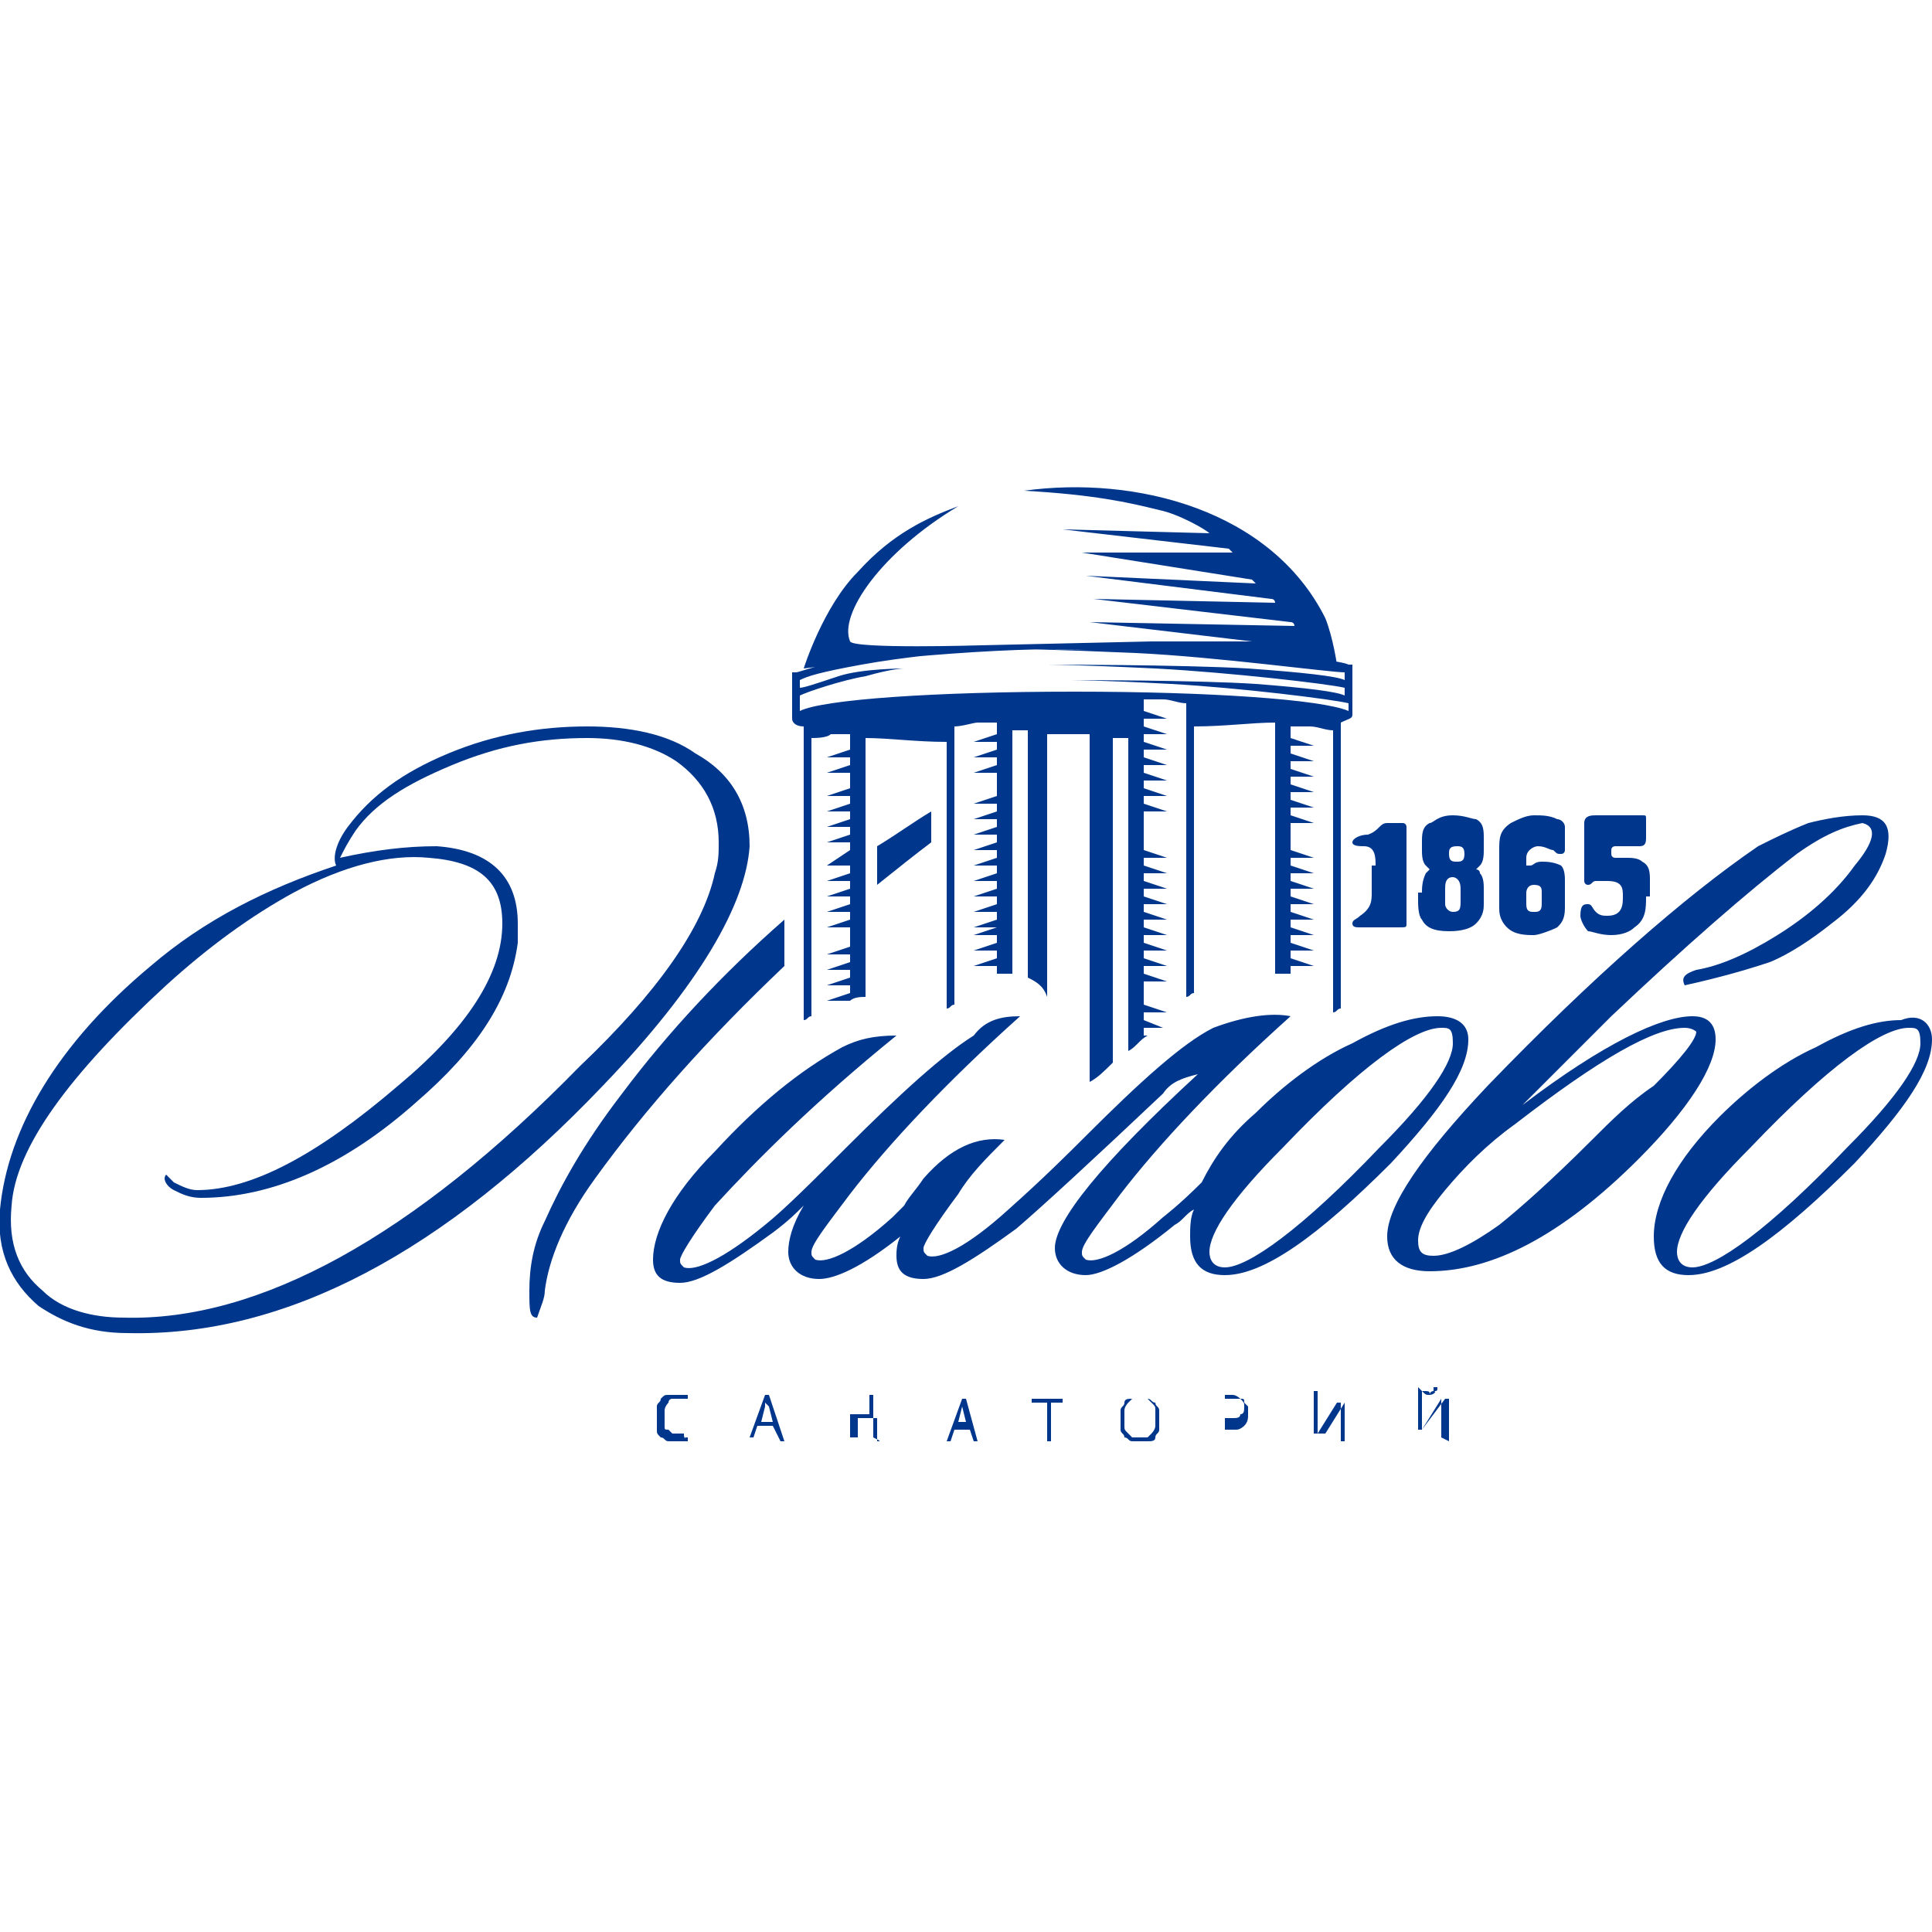 <?xml version="1.0" encoding="utf-8"?>
<!-- Generator: Adobe Illustrator 23.0.2, SVG Export Plug-In . SVG Version: 6.00 Build 0)  -->
<svg version="1.1" id="Layer_1" xmlns="http://www.w3.org/2000/svg" xmlns:xlink="http://www.w3.org/1999/xlink" x="0px" y="0px"
	 viewBox="0 0 50 50" style="enable-background:new 0 0 50 50;" xml:space="preserve">
<style type="text/css">
	.st0{fill:#00368B;}
</style>
<g>
	<path class="st0" d="M20.8,17.3c0,0,0.5-1.6,1.4-2.5c0.9-1,1.8-1.4,2.6-1.7c-2,1.2-3.1,2.8-2.8,3.5c0.1,0.2,3.4,0.1,3.4,0.1
		l4.4-0.1l2.6,0l-4.2-0.5l5.3,0.1c0,0,0-0.1-0.1-0.1l-5.1-0.6l4.7,0.1c0,0,0-0.1-0.1-0.1l-4.8-0.6l4.4,0.2c0,0-0.1-0.1-0.1-0.1
		L28,14.3l3.9,0c0,0-0.1-0.1-0.1-0.1l-4.3-0.5l3.8,0.1c-0.1-0.1-0.8-0.5-1.3-0.6c-0.8-0.2-1.7-0.4-3.5-0.5c2.9-0.4,6.4,0.5,7.8,3.3
		c0.2,0.5,0.3,1.2,0.3,1.2s-4.6-0.4-7.2-0.4C24.6,16.8,20.8,17.3,20.8,17.3L20.8,17.3z M21,19.1v7.2c-0.1,0-0.1,0.1-0.2,0.1v-7.3
		v-0.3c-0.2,0-0.3-0.1-0.3-0.2c0,0,0,0,0,0h0v-1.2l0.1,0l0,0c0.1,0,0.5-0.2,1.4-0.3c0.9-0.1,2.6-0.2,2.6-0.2s-1.2,0.1-2.3,0.3
		c-1.1,0.2-1.4,0.3-1.6,0.4l0,0.2c0.1,0,0.4-0.1,1-0.3c0.6-0.2,1.7-0.2,1.7-0.2s-0.3,0-1,0.2c-0.6,0.1-1.5,0.4-1.7,0.5l0,0.4
		c0.6-0.3,3.5-0.5,7.1-0.5c3.5,0,6.4,0.2,7.1,0.5l0-0.2c-0.4-0.1-2.8-0.4-4.6-0.5c-1.9-0.1-2.6-0.1-2.6-0.1s3.3,0,4.8,0.1
		c1.3,0.1,2.1,0.2,2.3,0.3l0-0.2c-0.4-0.1-3-0.4-4.9-0.5c-2.1-0.1-2.8-0.1-2.8-0.1s3.5,0,5.2,0.1c1.4,0.1,2.3,0.2,2.5,0.3l0-0.2
		c-0.4,0-3.3-0.4-5.4-0.5c-2.3-0.1-3-0.1-3-0.1s3.9,0,5.7,0.1c1.6,0.1,2.6,0.2,2.8,0.3l0,0l0,0v0l0.1,0l0,1.3c0,0.1-0.1,0.1-0.3,0.2
		v0.3v7.1c-0.1,0-0.1,0.1-0.2,0.1v-7.3c-0.2,0-0.4-0.1-0.6-0.1c-0.1,0-0.3,0-0.5,0v0.3l0.6,0.2l-0.6,0v0.2l0.6,0.2l-0.6,0v0.2
		l0.6,0.2l-0.6,0v0.2l0.6,0.2l-0.6,0v0.2l0.6,0.2l-0.6,0v0.2l0.6,0.2l-0.6,0V22l0.6,0.2l-0.6,0v0.2l0.6,0.2l-0.6,0v0.2l0.6,0.2
		l-0.6,0v0.2l0.6,0.2l-0.6,0v0.2l0.6,0.2l-0.6,0v0.2l0.6,0.2l-0.6,0v0.2l0.6,0.2l-0.6,0v0.2l0.6,0.2l-0.6,0v0.2l0,0
		c-0.1,0-0.3,0-0.4,0v-6.5c-0.6,0-1.3,0.1-2.1,0.1v6.9c-0.1,0-0.1,0.1-0.2,0.1v-7.6c-0.2,0-0.4-0.1-0.6-0.1c-0.1,0-0.3,0-0.5,0v0.3
		l0.6,0.2l-0.6,0v0.2l0.6,0.2l-0.6,0v0.2l0.6,0.2l-0.6,0v0.2l0.6,0.2l-0.6,0v0.2l0.6,0.2l-0.6,0v0.2l0.6,0.2l-0.6,0v0.2l0.6,0.2
		l-0.6,0V22l0.6,0.2l-0.6,0v0.2l0.6,0.2l-0.6,0v0.2l0.6,0.2l-0.6,0v0.2l0.6,0.2l-0.6,0v0.2l0.6,0.2l-0.6,0v0.2l0.6,0.2l-0.6,0v0.2
		l0.6,0.2l-0.6,0v0.2l0.6,0.2l-0.6,0v0.2l0.6,0.2l-0.6,0V26l0.6,0.2l-0.6,0v0.2l0.5,0.2l-0.1,0l-0.4,0v0.2l0.1,0
		c-0.2,0.1-0.3,0.3-0.5,0.4v-8.1c-0.1,0-0.2,0-0.4,0v8.4c-0.2,0.2-0.4,0.4-0.6,0.5v-9c-0.2,0-0.4,0-0.6,0c-0.2,0-0.4,0-0.5,0v6.9
		c0,0,0,0,0-0.1c-0.1-0.3-0.3-0.4-0.5-0.5v-6.4c-0.1,0-0.2,0-0.4,0v6.3c-0.2,0-0.3,0-0.5,0l0.1,0v-0.2l-0.6,0l0.6-0.2v-0.2l-0.6,0
		l0.6-0.2v-0.2l-0.6,0l0.6-0.2V24l-0.6,0l0.6-0.2v-0.2l-0.6,0l0.6-0.2v-0.2l-0.6,0l0.6-0.2v-0.2l-0.6,0l0.6-0.2v-0.2l-0.6,0l0.6-0.2
		v-0.2l-0.6,0l0.6-0.2v-0.2l-0.6,0l0.6-0.2v-0.2l-0.6,0l0.6-0.2v-0.2l-0.6,0l0.6-0.2V20l-0.6,0l0.6-0.2v-0.2l-0.6,0l0.6-0.2v-0.2
		l-0.6,0l0.6-0.2v-0.3c-0.2,0-0.4,0-0.5,0c-0.1,0-0.4,0.1-0.6,0.1V26c-0.1,0-0.1,0.1-0.2,0.1v-6.9c-0.8,0-1.5-0.1-2.1-0.1v6.7
		c-0.1,0-0.3,0-0.4,0.1v0l-0.6,0l0.6-0.2v-0.2l-0.6,0l0.6-0.2v-0.2l-0.6,0l0.6-0.2v-0.2l-0.6,0l0.6-0.2V24l-0.6,0l0.6-0.2v-0.2
		l-0.6,0l0.6-0.2v-0.2l-0.6,0l0.6-0.2v-0.2l-0.6,0l0.6-0.2v-0.2l-0.6,0L22,22v-0.2l-0.6,0l0.6-0.2v-0.2l-0.6,0l0.6-0.2v-0.2l-0.6,0
		l0.6-0.2v-0.2l-0.6,0l0.6-0.2V20l-0.6,0l0.6-0.2v-0.2l-0.6,0l0.6-0.2V19c-0.2,0-0.4,0-0.5,0C21.4,19.1,21.1,19.1,21,19.1L21,19.1z
		 M33.7,25.7l0.1,0L33.7,25.7C33.8,25.8,33.8,25.8,33.7,25.7L33.7,25.7z"/>
	<path class="st0" d="M49.4,26.6c-0.7,0-2.1,1-4.1,3.1c-1.3,1.3-1.9,2.2-1.9,2.7c0,0.2,0.1,0.4,0.4,0.4c0.6,0,2-1,4-3.1
		c1.3-1.3,1.9-2.2,1.9-2.7C49.7,26.6,49.6,26.6,49.4,26.6L49.4,26.6z M26.4,26.3c-1.9,1.7-3.4,3.3-4.4,4.6c-0.6,0.8-1,1.3-1,1.5
		c0,0.1,0,0.1,0.1,0.2c0.3,0.1,1-0.2,2-1.1c0,0,0.1-0.1,0.3-0.3c0.1-0.2,0.3-0.4,0.5-0.7c0.7-0.8,1.4-1.1,2.1-1
		c-0.5,0.5-0.9,0.9-1.2,1.4c-0.6,0.8-0.9,1.3-0.9,1.4c0,0.1,0,0.1,0.1,0.2c0.3,0.1,1-0.2,2.1-1.2c0.9-0.8,1.6-1.5,2-1.9
		c1.4-1.4,2.5-2.4,3.3-2.8c0.8-0.3,1.5-0.4,2-0.3c-1.9,1.7-3.4,3.3-4.4,4.6c-0.6,0.8-1,1.3-1,1.5c0,0.1,0,0.1,0.1,0.2
		c0.3,0.1,1-0.2,2-1.1c0,0,0.4-0.3,1-0.9c0.3-0.6,0.7-1.2,1.4-1.8c0.7-0.7,1.6-1.4,2.5-1.8c0.9-0.5,1.6-0.7,2.2-0.7
		c0.5,0,0.8,0.2,0.8,0.6c0,0.8-0.7,1.8-2,3.2c-1.9,1.9-3.3,2.9-4.3,2.9c-0.6,0-0.9-0.3-0.9-1c0-0.2,0-0.5,0.1-0.7
		c-0.2,0.1-0.3,0.3-0.5,0.4c-1.1,0.9-1.9,1.3-2.3,1.3c-0.5,0-0.8-0.3-0.8-0.7c0-0.7,1.2-2.2,3.7-4.5c-0.4,0.1-0.7,0.2-0.9,0.5
		c-1.8,1.7-3.1,2.9-3.8,3.5c-1.1,0.8-1.9,1.3-2.4,1.3c-0.5,0-0.7-0.2-0.7-0.6c0-0.1,0-0.3,0.1-0.5c-1,0.8-1.7,1.1-2.1,1.1
		c-0.5,0-0.8-0.3-0.8-0.7c0-0.3,0.1-0.7,0.4-1.2c-0.2,0.2-0.4,0.4-0.8,0.7c-1.1,0.8-1.9,1.3-2.4,1.3c-0.5,0-0.7-0.2-0.7-0.6
		c0-0.7,0.5-1.7,1.6-2.8c1.1-1.2,2.2-2.1,3.3-2.7c0.4-0.2,0.8-0.3,1.4-0.3c-2.1,1.7-3.6,3.2-4.7,4.4c-0.6,0.8-0.9,1.3-0.9,1.4
		c0,0.1,0,0.1,0.1,0.2c0.3,0.1,1-0.2,2.1-1.1c0.5-0.4,1.2-1.1,2.1-2c1.4-1.4,2.5-2.4,3.3-2.9C25.5,26.4,25.9,26.3,26.4,26.3
		L26.4,26.3z M50,26.9c0,0.8-0.7,1.8-2,3.2c-1.9,1.9-3.3,2.9-4.3,2.9c-0.6,0-0.9-0.3-0.9-1c0-0.9,0.6-2,1.7-3.1
		c0.7-0.7,1.6-1.4,2.5-1.8c0.9-0.5,1.6-0.7,2.2-0.7C49.7,26.2,50,26.5,50,26.9L50,26.9z M43.9,25.1c0.6-0.1,1.3-0.4,2.1-0.9
		c0.8-0.5,1.5-1.1,2-1.8c0.5-0.6,0.6-1,0.2-1.1c-0.5,0.1-1,0.3-1.7,0.8c-1.3,1-2.9,2.4-4.8,4.2c-0.7,0.7-1.5,1.5-2.3,2.3
		c2.1-1.6,3.6-2.3,4.4-2.3c0.4,0,0.6,0.2,0.6,0.6c0,0.7-0.7,1.8-2,3.1c-2,2-3.8,2.9-5.4,2.9c-0.7,0-1.1-0.3-1.1-0.9
		c0-0.8,0.9-2.1,2.6-3.9c2.7-2.8,5.1-4.9,7-6.2c0.4-0.2,0.8-0.4,1.3-0.6c0.4-0.1,0.9-0.2,1.4-0.2c0.6,0,0.8,0.3,0.6,1
		c-0.2,0.6-0.6,1.2-1.4,1.8c-0.5,0.4-1.1,0.8-1.6,1c-0.6,0.2-1.3,0.4-2.2,0.6C43.5,25.3,43.6,25.2,43.9,25.1L43.9,25.1z M43.6,26.6
		c-0.8,0-2.2,0.8-4.4,2.5c-0.7,0.5-1.3,1.1-1.8,1.7c-0.5,0.6-0.7,1-0.7,1.3c0,0.3,0.1,0.4,0.4,0.4c0.4,0,1-0.3,1.7-0.8
		c0.5-0.4,1.3-1.1,2.4-2.2c0.5-0.5,1-1,1.6-1.4c0.7-0.7,1.1-1.2,1.1-1.4C43.9,26.7,43.8,26.6,43.6,26.6L43.6,26.6z M37.3,26.6
		c-0.7,0-2.1,1-4.1,3.1c-1.3,1.3-1.9,2.2-1.9,2.7c0,0.2,0.1,0.4,0.4,0.4c0.6,0,2-1,4-3.1c1.3-1.3,1.9-2.2,1.9-2.7
		C37.6,26.6,37.5,26.6,37.3,26.6L37.3,26.6z"/>
	<path class="st0" d="M18.5,22.6c0.1-0.3,0.1-0.5,0.1-0.8c0-0.9-0.4-1.6-1.1-2.1c-0.6-0.4-1.4-0.6-2.3-0.6c-1.2,0-2.3,0.2-3.5,0.7
		c-1.2,0.5-2,1-2.5,1.7c-0.2,0.3-0.3,0.5-0.4,0.7c0.9-0.2,1.7-0.3,2.5-0.3c1.4,0.1,2.1,0.8,2.1,2c0,0.2,0,0.3,0,0.5
		c-0.2,1.5-1.1,2.8-2.6,4.1C8.9,30.2,7,31,5.2,31c-0.3,0-0.5-0.1-0.7-0.2c-0.2-0.1-0.3-0.3-0.2-0.4l0.2,0.2c0.2,0.1,0.4,0.2,0.6,0.2
		c1.4,0,3.1-0.9,5.2-2.7c1.8-1.5,2.7-2.9,2.7-4.2c0-1.1-0.6-1.6-1.9-1.7c-1-0.1-2.2,0.2-3.5,0.9c-1.1,0.6-2.2,1.4-3.3,2.4
		c-2.5,2.3-3.9,4.2-4,5.7c-0.1,1,0.2,1.7,0.8,2.2c0.5,0.5,1.3,0.7,2.1,0.7c3.5,0.1,7.5-2.1,11.8-6.5C17,25.7,18.2,24,18.5,22.6
		L18.5,22.6z M15.6,28.1c-4.1,4.3-8.2,6.5-12.3,6.4c-1,0-1.7-0.3-2.3-0.7c-0.7-0.6-1.1-1.4-1-2.5c0.2-2.1,1.5-4.3,3.9-6.3
		c1.4-1.2,3-2,4.8-2.6c-0.1-0.2,0-0.6,0.3-1c0.6-0.8,1.4-1.4,2.6-1.9c1.2-0.5,2.4-0.7,3.6-0.7c1.1,0,2.1,0.2,2.8,0.7
		c0.9,0.5,1.4,1.3,1.4,2.4C19.3,23.4,18.1,25.5,15.6,28.1L15.6,28.1z"/>
	<path class="st0" d="M20.3,25c-2,1.9-3.6,3.7-4.9,5.5c-0.8,1.1-1.2,2.1-1.3,2.9c0,0.2-0.1,0.4-0.2,0.7c-0.2,0-0.2-0.2-0.2-0.7
		c0-0.6,0.1-1.2,0.4-1.8c0.4-0.9,1-2,2-3.3c1.2-1.6,2.6-3.1,4.2-4.5l0,0V25L20.3,25z"/>
	<path class="st0" d="M24.1,21.8c-0.4,0.3-0.9,0.7-1.4,1.1v-1c0.5-0.3,0.9-0.6,1.4-0.9V21.8L24.1,21.8z"/>
	<path class="st0" d="M17.8,37.3C17.8,37.3,17.8,37.3,17.8,37.3C17.8,37.3,17.8,37.3,17.8,37.3c-0.1,0-0.1,0-0.1,0c0,0-0.1,0-0.2,0
		c-0.1,0-0.2,0-0.2,0c-0.1,0-0.1-0.1-0.2-0.1C17,37.1,17,37.1,17,37c0-0.1,0-0.2,0-0.3c0-0.1,0-0.2,0-0.3c0-0.1,0.1-0.1,0.1-0.2
		c0.1-0.1,0.1-0.1,0.2-0.1c0.1,0,0.2,0,0.2,0c0.1,0,0.1,0,0.2,0c0,0,0.1,0,0.1,0c0,0,0,0,0,0c0,0,0,0,0,0c0,0,0,0,0,0l0,0.1
		c0,0,0,0,0,0c0,0,0,0,0,0c0,0,0,0,0,0c0,0-0.1,0-0.1,0c0,0-0.1,0-0.1,0c-0.1,0-0.1,0-0.2,0c-0.1,0-0.1,0.1-0.1,0.1
		c0,0-0.1,0.1-0.1,0.2c0,0.1,0,0.1,0,0.2c0,0.1,0,0.1,0,0.2c0,0.1,0,0.1,0.1,0.1c0,0,0.1,0.1,0.1,0.1c0.1,0,0.1,0,0.2,0
		c0,0,0.1,0,0.1,0C17.7,37.2,17.7,37.2,17.8,37.3c-0.1-0.1-0.1-0.1,0-0.1C17.8,37.2,17.8,37.2,17.8,37.3
		C17.8,37.2,17.8,37.2,17.8,37.3L17.8,37.3C17.8,37.3,17.8,37.3,17.8,37.3L17.8,37.3z M19.8,36.3l0,0.1l-0.1,0.4H20l-0.1-0.4
		L19.8,36.3L19.8,36.3L19.8,36.3z M20.3,37.3C20.3,37.3,20.3,37.3,20.3,37.3l-0.1,0c0,0,0,0,0,0c0,0,0,0,0,0L20,36.9h-0.4l-0.1,0.3
		c0,0,0,0,0,0c0,0,0,0,0,0h-0.1c0,0,0,0,0,0c0,0,0,0,0,0l0.4-1.1c0,0,0,0,0,0h0.1c0,0,0,0,0,0c0,0,0,0,0,0L20.3,37.3
		C20.3,37.3,20.3,37.3,20.3,37.3L20.3,37.3z M22.7,37.3C22.6,37.3,22.6,37.3,22.7,37.3l0-0.6h-0.5v0.5c0,0,0,0,0,0H22c0,0,0,0,0,0
		v-1.1c0,0,0,0,0,0H22c0,0,0,0,0,0v0.5h0.5v-0.5c0,0,0,0,0,0h0.1c0,0,0,0,0,0v1.1C22.8,37.3,22.8,37.3,22.7,37.3L22.7,37.3
		L22.7,37.3z M24.9,36.3l0,0.1l-0.1,0.4H25l-0.1-0.4L24.9,36.3L24.9,36.3L24.9,36.3z M25.3,37.3C25.3,37.3,25.3,37.3,25.3,37.3
		l-0.1,0c0,0,0,0,0,0c0,0,0,0,0,0l-0.1-0.3h-0.4l-0.1,0.3c0,0,0,0,0,0c0,0,0,0,0,0h-0.1c0,0,0,0,0,0c0,0,0,0,0,0l0.4-1.1
		c0,0,0,0,0,0h0.1c0,0,0,0,0,0c0,0,0,0,0,0L25.3,37.3C25.3,37.3,25.3,37.3,25.3,37.3L25.3,37.3z M26.7,36.3
		C26.7,36.3,26.7,36.3,26.7,36.3L26.7,36.3c0-0.1,0-0.1,0-0.1h0.8c0,0,0,0,0,0c0,0,0,0,0,0c0,0,0,0,0,0l0,0.1c0,0,0,0,0,0
		c0,0,0,0,0,0h-0.3v1c0,0,0,0,0,0h-0.1c0,0,0,0,0,0v-1H26.7L26.7,36.3z M29.5,37.3c-0.1,0-0.1,0-0.2,0c-0.1,0-0.1-0.1-0.2-0.1
		c0-0.1-0.1-0.1-0.1-0.2c0-0.1,0-0.2,0-0.2c0-0.1,0-0.2,0-0.3c0-0.1,0.1-0.1,0.1-0.2c0-0.1,0.1-0.1,0.2-0.1c0.1,0,0.1,0,0.2,0
		c0.1,0,0.2,0,0.2,0c0.1,0,0.1,0.1,0.2,0.1c0,0.1,0.1,0.1,0.1,0.2c0,0.1,0,0.2,0,0.2c0,0.1,0,0.2,0,0.3c0,0.1-0.1,0.1-0.1,0.2
		c0,0.1-0.1,0.1-0.2,0.1C29.6,37.3,29.6,37.3,29.5,37.3L29.5,37.3L29.5,37.3z M29.5,37.2c0.1,0,0.1,0,0.2,0c0,0,0.1-0.1,0.1-0.1
		c0,0,0.1-0.1,0.1-0.2c0-0.1,0-0.1,0-0.2c0-0.1,0-0.1,0-0.2c0-0.1,0-0.1-0.1-0.2c0,0-0.1-0.1-0.1-0.1c0,0-0.1,0-0.2,0
		c-0.1,0-0.1,0-0.2,0c0,0-0.1,0.1-0.1,0.1c0,0-0.1,0.1-0.1,0.2c0,0.1,0,0.1,0,0.2c0,0.1,0,0.1,0,0.2c0,0.1,0,0.1,0.1,0.2
		c0,0,0.1,0.1,0.1,0.1C29.4,37.2,29.4,37.2,29.5,37.2L29.5,37.2L29.5,37.2z M31.8,36.7h0.1c0.1,0,0.2,0,0.2-0.1
		c0.1,0,0.1-0.1,0.1-0.2c0-0.1,0-0.1-0.1-0.2c0,0-0.1-0.1-0.2-0.1c0,0-0.1,0-0.1,0c0,0,0,0-0.1,0V36.7L31.8,36.7z M31.8,37.3
		C31.8,37.3,31.8,37.3,31.8,37.3l-0.1,0c0,0,0,0,0,0v-1.1c0,0,0,0,0,0c0,0,0,0,0,0c0,0,0.1,0,0.1,0c0,0,0.1,0,0.1,0
		c0.1,0,0.1,0,0.2,0c0.1,0,0.1,0,0.1,0.1c0,0,0.1,0.1,0.1,0.1c0,0,0,0.1,0,0.2c0,0.1,0,0.2-0.1,0.3c0,0-0.1,0.1-0.2,0.1
		c-0.1,0-0.1,0-0.2,0h-0.1V37.3L31.8,37.3z M34.9,37.3C34.9,37.3,34.9,37.3,34.9,37.3l-0.1,0c0,0,0,0,0,0v-0.5c0,0,0-0.1,0-0.1
		c0-0.1,0-0.1,0-0.2c0-0.1,0-0.1,0-0.2l0,0c0,0,0,0,0,0c0,0,0,0,0,0c0,0,0,0,0,0l-0.5,0.8c0,0,0,0,0,0c0,0,0,0,0,0H34c0,0,0,0,0,0
		c0,0,0,0,0,0v-1.1c0,0,0,0,0,0h0.1c0,0,0,0,0,0v0.5c0,0,0,0.1,0,0.2c0,0.1,0,0.1,0,0.2c0,0.1,0,0.1,0,0.2l0,0c0,0,0,0,0,0
		c0,0,0,0,0,0c0,0,0,0,0,0l0.5-0.8c0,0,0,0,0,0h0.1c0,0,0,0,0,0c0,0,0,0,0,0V37.3L34.9,37.3z M37,36.1c-0.1,0-0.1,0-0.2-0.1
		c0,0-0.1-0.1-0.1-0.1c0,0,0,0,0,0c0,0,0,0,0,0h0.1c0,0,0,0,0,0c0,0,0,0,0,0c0,0,0,0.1,0,0.1C37,36,37,36,37,36.1
		c0-0.1,0.1-0.1,0.1-0.1c0,0,0,0,0-0.1c0,0,0,0,0,0c0,0,0,0,0,0h0.1c0,0,0,0,0,0c0,0,0,0,0,0c0,0.1,0,0.1-0.1,0.1
		C37.2,36,37.1,36.1,37,36.1L37,36.1L37,36.1z M37.5,37.3v-1.1c0,0,0,0,0,0c0,0,0,0,0,0h-0.1c0,0,0,0,0,0L36.8,37c0,0,0,0,0,0
		c0,0,0,0,0,0c0,0,0,0,0,0l0,0c0-0.1,0-0.1,0-0.2c0-0.1,0-0.1,0-0.2c0-0.1,0-0.1,0-0.2v-0.5c0,0,0,0,0,0h-0.1c0,0,0,0,0,0v1.1
		c0,0,0,0,0,0c0,0,0,0,0,0h0.1c0,0,0,0,0,0c0,0,0,0,0,0l0.5-0.8c0,0,0,0,0,0c0,0,0,0,0,0c0,0,0,0,0,0l0,0c0,0.1,0,0.1,0,0.2
		c0,0,0,0.1,0,0.2c0,0.1,0,0.1,0,0.1v0.5c0,0,0,0,0,0L37.5,37.3C37.4,37.3,37.5,37.3,37.5,37.3L37.5,37.3z"/>
	<path class="st0" d="M35.6,22.4c0-0.2,0-0.5-0.3-0.5c-0.1,0-0.3,0-0.3-0.1c0-0.1,0.2-0.2,0.4-0.2c0.3-0.1,0.3-0.3,0.5-0.3h0.4
		c0.1,0,0.1,0.1,0.1,0.1c0,0.1,0,0.1,0,0.3c0,0,0,0.1,0,0.1v0.1c0,0.1,0,0.2,0,0.3v0.7c0,0.2,0,0.5,0,0.7c0,0.1,0,0.1,0,0.2
		c0,0,0,0.1,0,0.1c0,0.1,0,0.1-0.2,0.1c-0.2,0-0.3,0-0.5,0c-0.2,0-0.1,0-0.5,0c-0.1,0-0.2,0-0.2-0.1c0-0.1,0.1-0.1,0.2-0.2
		c0.3-0.2,0.3-0.4,0.3-0.6V22.4L35.6,22.4z M37.7,22.3c0.1,0,0.2,0,0.2-0.2c0-0.2-0.1-0.2-0.2-0.2c-0.2,0-0.2,0.1-0.2,0.2
		C37.5,22.3,37.6,22.3,37.7,22.3L37.7,22.3z M37.4,23.4c0,0.1,0.1,0.2,0.2,0.2c0.2,0,0.2-0.1,0.2-0.3V23c0-0.3-0.2-0.3-0.2-0.3
		c-0.2,0-0.2,0.2-0.2,0.3V23.4L37.4,23.4z M36.8,23.1c0-0.1,0-0.3,0.1-0.5c0,0,0.1-0.1,0.1-0.1c0,0,0,0-0.1-0.1
		c-0.1-0.1-0.1-0.3-0.1-0.4v-0.2c0-0.2,0-0.4,0.2-0.5c0.1,0,0.2-0.2,0.6-0.2c0.3,0,0.5,0.1,0.6,0.1c0.2,0.1,0.2,0.3,0.2,0.5V22
		c0,0.1,0,0.3-0.1,0.4c0,0-0.1,0.1-0.1,0.1c0,0,0.1,0,0.1,0.1c0.1,0.1,0.1,0.3,0.1,0.4v0.4c0,0.1,0,0.3-0.2,0.5
		c-0.2,0.2-0.6,0.2-0.7,0.2c-0.4,0-0.6-0.1-0.7-0.3c-0.1-0.1-0.1-0.4-0.1-0.5V23.1L36.8,23.1z M39.5,23.4c0,0.2,0.1,0.2,0.2,0.2
		c0.1,0,0.2,0,0.2-0.2v-0.3c0-0.1,0-0.2-0.2-0.2c-0.2,0-0.2,0.2-0.2,0.2V23.4L39.5,23.4z M38.8,22c0-0.3,0-0.5,0.3-0.7
		c0.2-0.1,0.4-0.2,0.6-0.2c0.2,0,0.4,0,0.6,0.1c0.1,0,0.2,0.1,0.2,0.2c0,0.1,0,0.1,0,0.3c0,0.3,0,0.1,0,0.3c0,0,0,0.1-0.1,0.1
		c-0.1,0-0.1,0-0.2-0.1c-0.1,0-0.2-0.1-0.4-0.1c-0.1,0-0.3,0.1-0.3,0.3v0.1c0,0,0,0.1,0,0.1c0,0,0,0,0.1,0c0.1,0,0.1-0.1,0.3-0.1
		c0.1,0,0.3,0,0.5,0.1c0.1,0.1,0.1,0.3,0.1,0.4v0.7c0,0.3-0.1,0.4-0.2,0.5c-0.2,0.1-0.5,0.2-0.6,0.2c-0.2,0-0.5,0-0.7-0.2
		c-0.2-0.2-0.2-0.4-0.2-0.5V22L38.8,22z M42.6,23.2c0,0.3,0,0.6-0.3,0.8c-0.1,0.1-0.3,0.2-0.6,0.2c-0.3,0-0.5-0.1-0.6-0.1
		c-0.1-0.1-0.2-0.3-0.2-0.4c0-0.3,0.1-0.3,0.2-0.3c0.1,0,0.1,0.1,0.2,0.2c0.1,0.1,0.2,0.1,0.3,0.1c0.4,0,0.4-0.3,0.4-0.5
		c0-0.2,0-0.4-0.4-0.4c-0.1,0-0.2,0-0.3,0c-0.1,0-0.1,0.1-0.2,0.1c-0.1,0-0.1-0.1-0.1-0.1c0-0.1,0-0.1,0-0.3c0-0.1,0-0.2,0-0.3V22
		c0-0.6,0-0.5,0-0.7c0-0.2,0.2-0.2,0.3-0.2c0.2,0,0.3,0,0.7,0c0.2,0,0.3,0,0.5,0c0.1,0,0.1,0,0.1,0.1c0,0.1,0,0,0,0.2
		c0,0.2,0,0.3,0,0.3c0,0.2-0.1,0.2-0.2,0.2c-0.1,0-0.1,0-0.2,0c-0.2,0-0.3,0-0.4,0c0,0-0.1,0-0.1,0.1v0.1c0,0.1,0.1,0.1,0.1,0.1
		c0.1,0,0.1,0,0.3,0c0.1,0,0.3,0,0.4,0.1c0.2,0.1,0.2,0.3,0.2,0.5V23.2L42.6,23.2z"/>
</g>
</svg>
